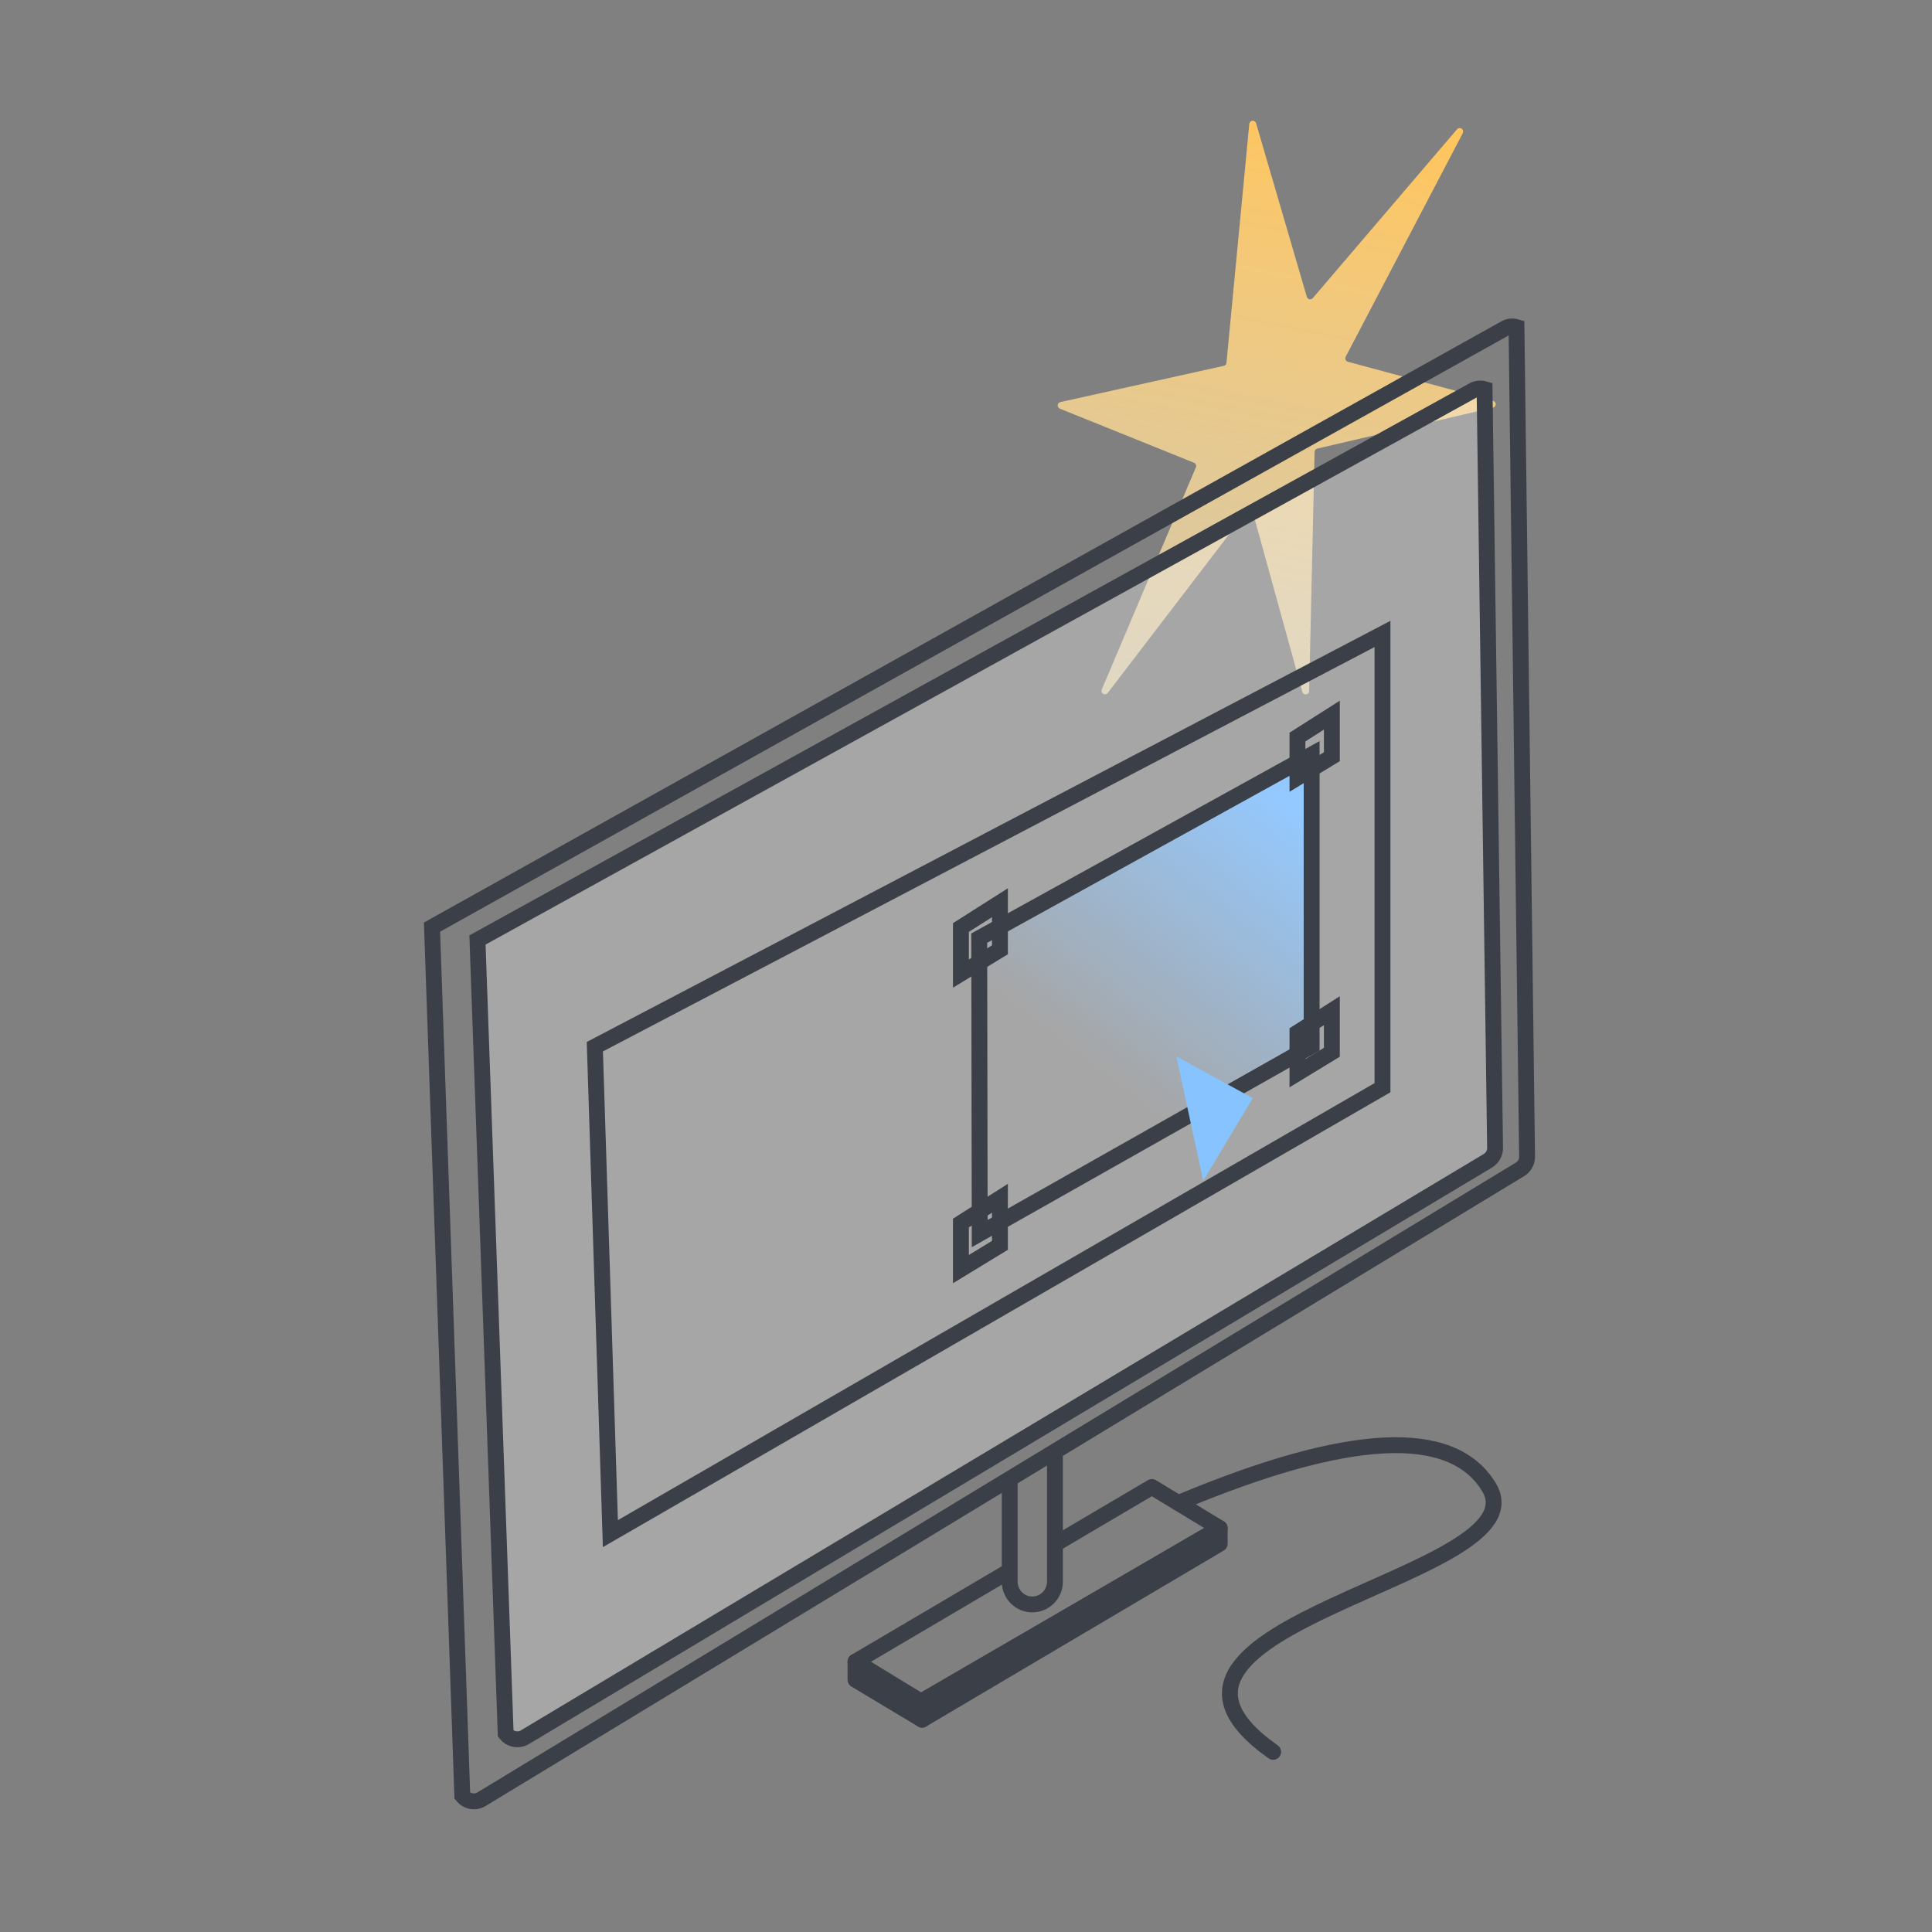 <?xml version="1.0" encoding="UTF-8"?>
<svg width="73px" height="73px" viewBox="0 0 73 73" version="1.1" xmlns="http://www.w3.org/2000/svg" xmlns:xlink="http://www.w3.org/1999/xlink">
    <rect x="0" y="0" width="73" height="73" fill="#808080" stroke="none"/>
    <title>编组 18</title>
    <defs>
        <linearGradient x1="65.546%" y1="0%" x2="50%" y2="100%" id="linearGradient-1">
            <stop stop-color="#FFC55E" offset="0%"></stop>
            <stop stop-color="#FFEBBB" stop-opacity="0.659" offset="100%"></stop>
        </linearGradient>
        <linearGradient x1="74.074%" y1="0%" x2="38.249%" y2="66.774%" id="linearGradient-2">
            <stop stop-color="#94C9FF" offset="0%"></stop>
            <stop stop-color="#94C9FF" stop-opacity="0" offset="100%"></stop>
        </linearGradient>
    </defs>
    <g id="官网" stroke="none" stroke-width="1" fill="none" fill-rule="evenodd">
        <g id="750-对比" transform="translate(-38, -496)">
            <g id="编组-18" transform="translate(38, 496)">
                <g id="1" transform="translate(16, 4)">
                    <path d="M28.526,52.789 C34.951,50.094 38.861,49.893 40.257,52.187 C42.352,55.626 25.241,57.359 32.106,62.193" id="路径-42" stroke="#3B4048" stroke-width="0.6" stroke-linecap="round" stroke-linejoin="round"></path>
                    <path d="M24.069,11.192 L30.239,9.823 C30.295,9.811 30.336,9.764 30.342,9.707 L31.204,0.681 C31.211,0.609 31.275,0.556 31.347,0.563 C31.401,0.568 31.446,0.605 31.461,0.657 L33.378,7.215 C33.398,7.285 33.471,7.325 33.541,7.305 C33.565,7.297 33.587,7.283 33.604,7.264 L39.053,0.885 C39.101,0.83 39.184,0.824 39.239,0.871 C39.285,0.911 39.298,0.977 39.27,1.032 L34.846,9.481 C34.813,9.545 34.838,9.625 34.902,9.658 C34.91,9.663 34.919,9.666 34.929,9.669 L40.416,11.147 C40.486,11.166 40.528,11.238 40.509,11.308 C40.496,11.355 40.459,11.391 40.412,11.402 L33.773,12.95 C33.715,12.964 33.673,13.015 33.671,13.075 L33.466,22.11 C33.465,22.183 33.405,22.24 33.332,22.239 C33.274,22.237 33.224,22.198 33.208,22.142 L31.339,15.363 C31.32,15.293 31.248,15.252 31.178,15.271 C31.15,15.279 31.126,15.296 31.108,15.318 L25.856,22.182 C25.812,22.24 25.73,22.251 25.672,22.207 C25.624,22.17 25.608,22.106 25.631,22.051 L29.186,13.657 C29.214,13.59 29.183,13.513 29.116,13.485 C29.115,13.484 29.115,13.484 29.114,13.484 L24.048,11.442 C23.981,11.415 23.948,11.338 23.975,11.271 C23.991,11.231 24.026,11.201 24.069,11.192 Z" id="路径-37" fill="url(#linearGradient-1)"></path>
                    <g id="编组-2" transform="translate(16.325, 51.072)" stroke="#3B4048" stroke-linejoin="round" stroke-width="0.6">
                        <g id="编组">
                            <path d="M7.535,0 L7.535,4.692 C7.535,5.166 7.153,5.551 6.681,5.551 C6.209,5.551 5.827,5.166 5.827,4.692 L5.827,1.018 L5.827,1.114" id="路径" stroke-linecap="round"></path>
                            <polyline id="路径" points="7.456 3.32 11.199 1.114 13.761 2.668 2.427 9.247 0 7.713 5.882 4.247"></polyline>
                            <polygon id="路径-40" points="2.515 9.906 13.761 3.257 13.761 2.668 2.515 9.247"></polygon>
                            <polygon id="路径-41" points="0 8.398 2.515 9.906 2.515 9.247 0 7.713"></polygon>
                        </g>
                    </g>
                    <path d="M40.875,8.403 C41.01,8.329 41.163,8.317 41.3,8.358 L41.3,8.358 L41.7,39.708 C41.7,39.903 41.598,40.084 41.431,40.185 L41.431,40.185 L2.194,63.982 C2.062,64.062 1.911,64.081 1.772,64.047 C1.655,64.018 1.547,63.951 1.468,63.852 L1.468,63.852 L0.323,31.031 Z" id="矩形" stroke="#3B4048" stroke-width="0.6"></path>
                    <g id="编组-6" transform="translate(1.718, 9.802)" stroke="#3B4048" stroke-width="0.6">
                        <path d="M37.951,0.944 C38.087,0.871 38.239,0.86 38.376,0.901 L38.376,0.901 L38.773,29.578 C38.773,29.774 38.67,29.956 38.502,30.057 L38.502,30.057 L2.115,51.838 C1.983,51.917 1.831,51.935 1.692,51.9 C1.575,51.87 1.467,51.803 1.389,51.703 L1.389,51.703 L0.323,21.715 Z" id="矩形" fill-opacity="0.3" fill="#FFFDFD"></path>
                        <polygon id="路径-31" fill="url(#linearGradient-2)" points="19.282 21.645 31.842 14.708 31.842 25.72 19.3 32.809"></polygon>
                        <polygon id="路径-32" points="18.59 21.244 20.064 20.307 20.064 22.086 18.59 22.984"></polygon>
                        <polygon id="路径-32备份-2" points="18.59 32.41 20.064 31.474 20.064 33.253 18.59 34.151"></polygon>
                        <polygon id="路径-32备份-3" points="31.306 25.214 32.606 24.387 32.606 25.957 31.306 26.749"></polygon>
                        <polygon id="路径-32备份-4" points="31.306 14.047 32.606 13.22 32.606 14.79 31.306 15.582"></polygon>
                    </g>
                    <path d="M36.237,19.953 L36.237,37.098 L7.063,53.948 L6.476,35.549 L36.237,19.953 Z" id="矩形" stroke="#3B4048" stroke-width="0.6"></path>
                    <polygon id="路径-43" fill="#87C3FF" points="28.449 35.917 29.463 40.62 31.336 37.493"></polygon>
                </g>
                <rect id="矩形" x="0" y="0" width="73" height="73"></rect>
                <rect id="矩形" x="0" y="0" width="73" height="73"></rect>
            </g>
        </g>
    </g>
</svg>